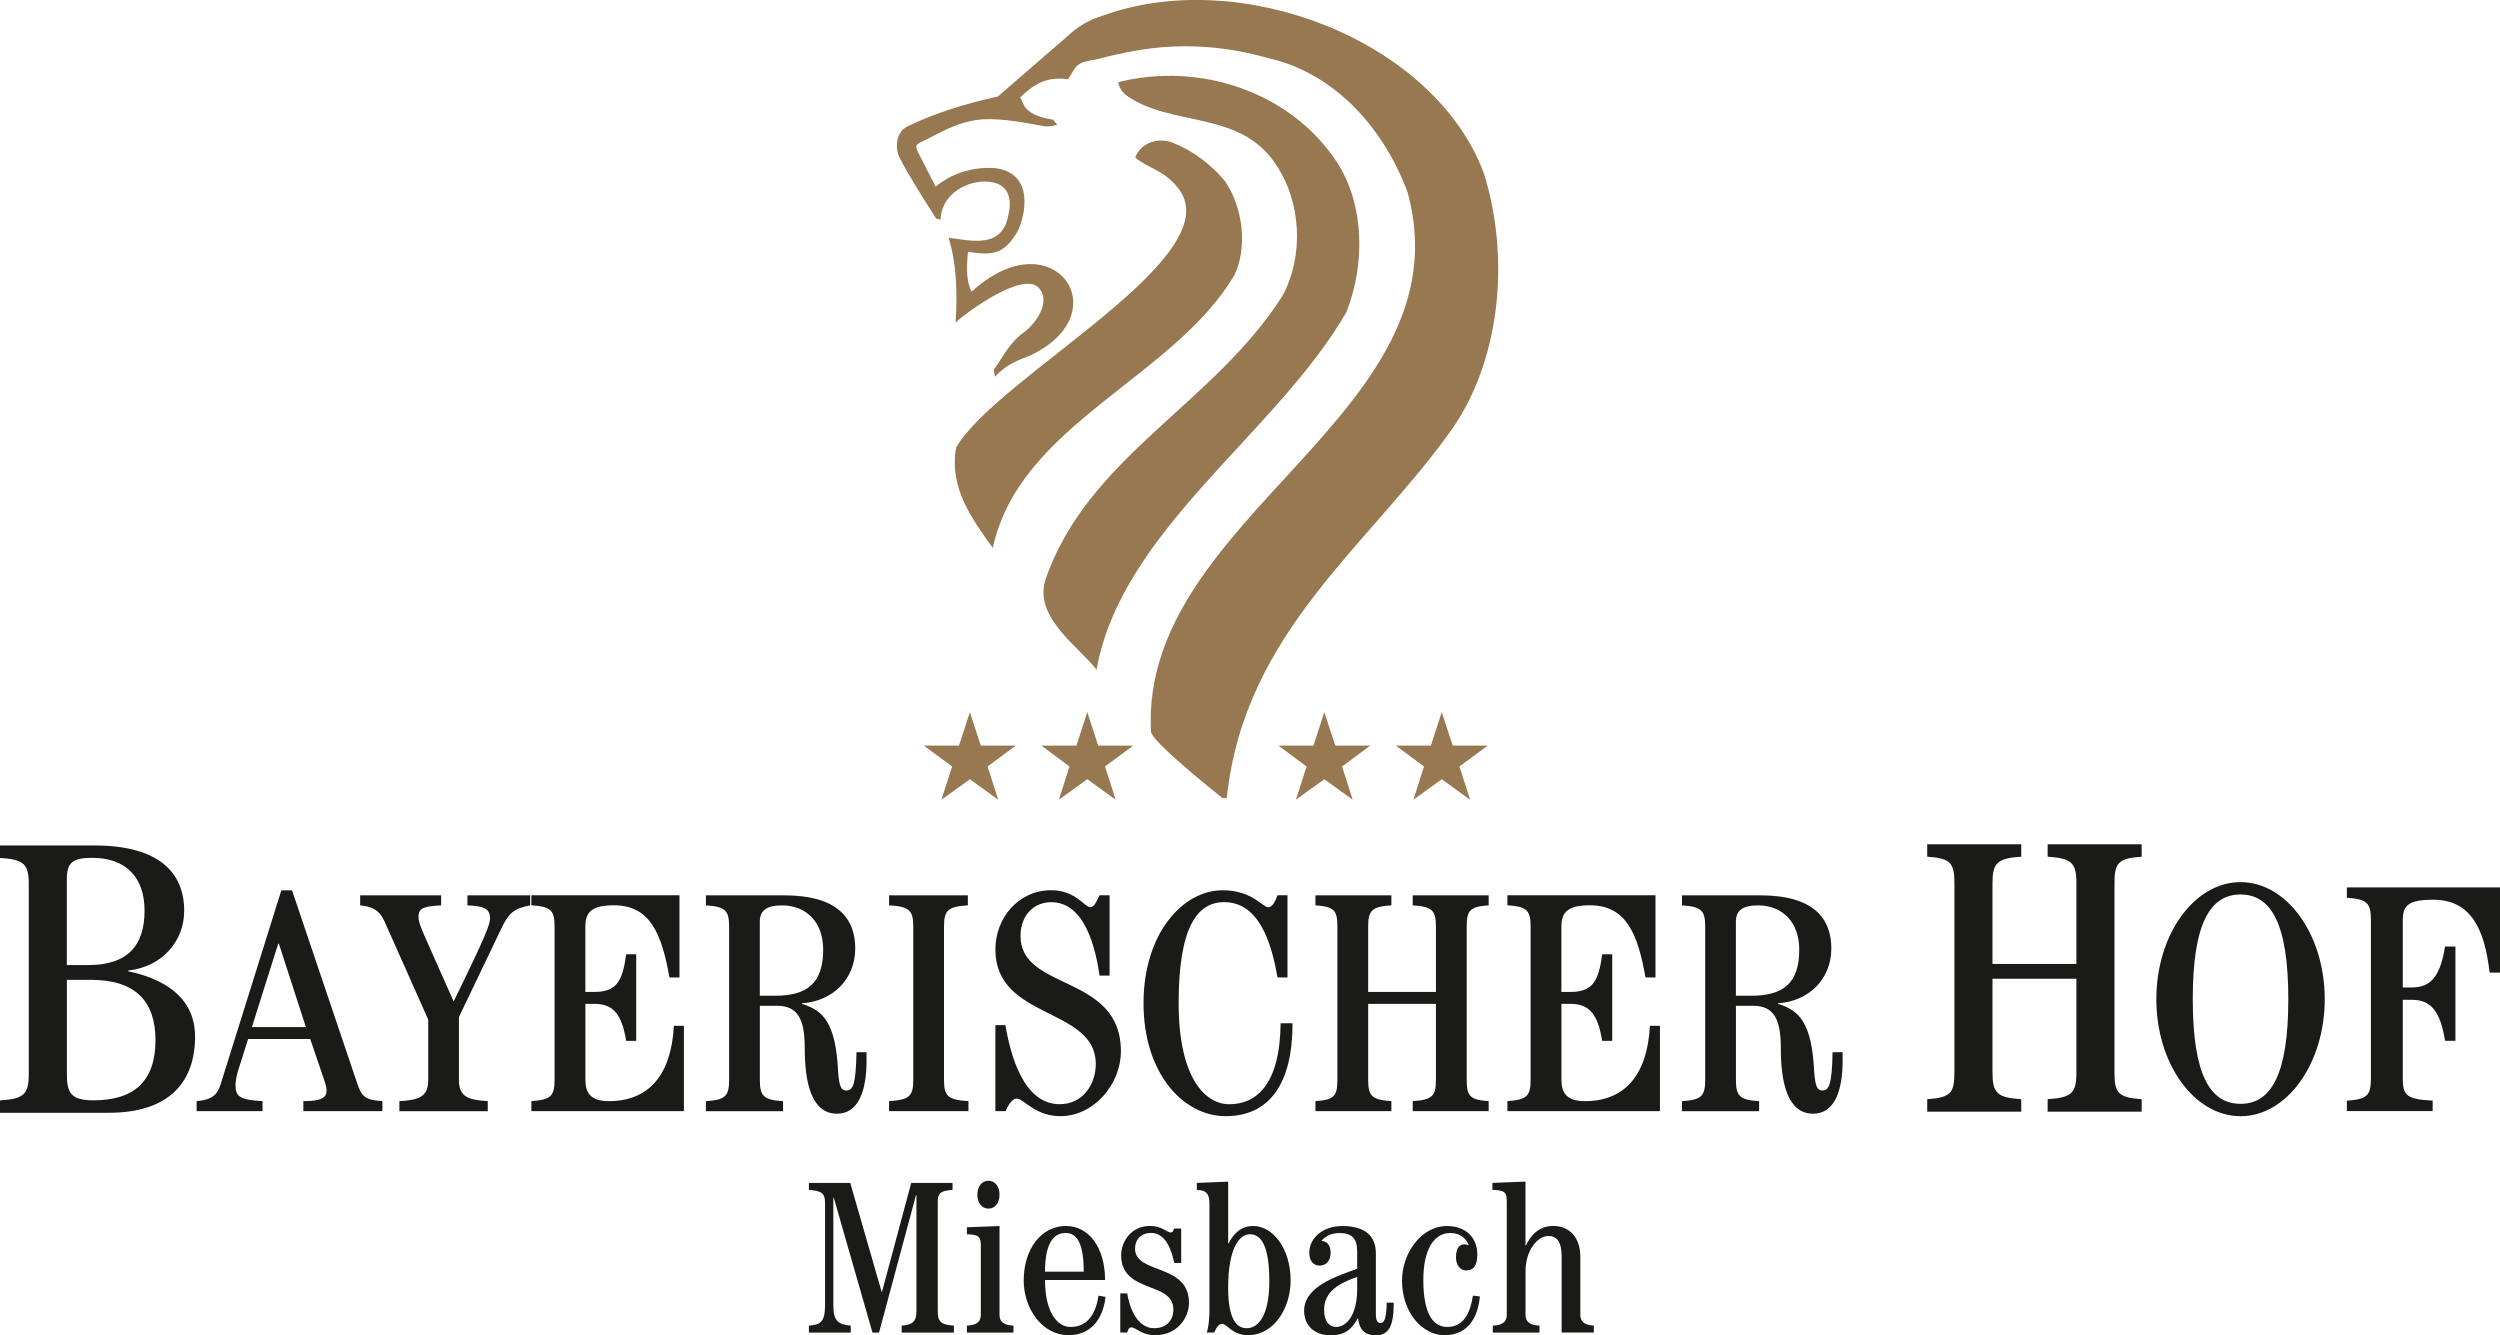 <?xml version="1.0" encoding="UTF-8"?><svg id="Ebene_1" xmlns="http://www.w3.org/2000/svg" viewBox="0 0 620.52 331.41"><defs><style>.cls-1,.cls-2{fill:#977851;}.cls-1,.cls-2,.cls-3{stroke-width:0px;}.cls-2{fill-rule:evenodd;}.cls-3{fill:#1a1a18;}</style></defs><polygon class="cls-1" points="238.03 185.07 240.73 176.76 243.45 185.07 252.11 185.07 245.12 190.25 247.77 198.5 240.73 193.41 233.68 198.5 236.32 190.25 229.33 185.07 238.03 185.07"/><polygon class="cls-1" points="267.17 185.07 269.87 176.76 272.59 185.07 281.26 185.07 274.27 190.24 276.92 198.5 269.87 193.4 262.82 198.5 265.46 190.24 258.48 185.07 267.17 185.07"/><polygon class="cls-1" points="355.15 185.07 357.85 176.76 360.58 185.07 369.24 185.07 362.25 190.25 364.89 198.5 357.85 193.41 350.81 198.5 353.45 190.25 346.46 185.07 355.15 185.07"/><polygon class="cls-1" points="326.01 185.07 328.7 176.76 331.43 185.07 340.1 185.07 333.11 190.25 335.75 198.5 328.7 193.41 321.66 198.5 324.3 190.25 317.31 185.07 326.01 185.07"/><path class="cls-1" d="m332.01,40.52c6.76,10.63,6.76,25.36,2.18,36.94-17.38,30.18-55.73,53.96-62.02,88.73-4.58-5.79-15.42-12.91-12.76-22.08,10.39-30.67,41.81-43.71,58.95-70.75,5.31-9.9,4.71-23.33-1.87-32.84-9.09-13.29-25.82-8.91-36.94-16.86-.99-.71-1.85-2.06-1.97-3.27,20.03-5.07,42.84,2.25,54.43,20.12Z"/><path class="cls-1" d="m303.98,44.88c4.6,6.52,5.72,16.75,2.35,23.51-15.22,25.59-53.38,36.97-59.9,67.64-4.81-6.76-11.01-14.84-9.09-24.98,10.2-17.77,69.93-48.07,54.57-64.96-3.28-3.91-7-4.34-10.14-7,1.46-3.87,6.05-5.07,9.42-3.62,4.83,1.93,9.42,5.32,12.79,9.42Z"/><path class="cls-2" d="m271.72,14.83c8.17-1.96,22.51-6.23,43.11-.39,16.05,3.6,28.43,16.85,34.55,33.29,15.01,55.04-66.43,80.23-63.71,133.84.15,2.45,14.97,14.27,17.57,16.37.29.23,1.26.3,1.28-.07,4.41-41.2,35.4-62.38,56.09-91.64,12.17-17.86,14.05-42.97,7.68-63.27-12.37-33.06-60.51-51.53-94.64-39.05-3.02.93-5.95,2.45-8.69,5.07l-17.29,14.98c-9.04,1.98-16.39,4.47-22.36,7.38-2.88,1.32-3.24,5.28-2.07,7.72,2.47,4.8,5.77,9.91,9.14,15.21l1.07.23c.32-7.62,9.16-10.84,14.22-8.87,3.55,1.6,3.15,5.53,2.65,7.61-1.52,8.46-8.88,6.57-14.87,5.76,2.07,6.72,2.19,14.22,1.73,21.05,2.9-2.69,17.42-13.31,20.91-8.29,2.16,2.67.25,7.22-3.58,10.47-3.88,2.59-5.39,6.15-7.87,9.59l.32,1.66c3.22-3.24,5.05-3.75,8.84-5.3,22.28-10.53,5.51-34.3-14.62-15.78-1.16-2.05-1.4-5.19-.92-9.92,6.8,1.15,9.25.19,12.48-5.34,2.47-5.91,2.96-14.46-5.99-15.44-5.72-.29-10.64,1.46-14.52,4.61l-4.28-8.35c-.67-1.39-.83-1.93.48-2.6,4.84-2.29,8.99-5.22,15.56-5.76,5.35-.19,10.17.84,15.25,1.73,1.36.16,2.29-.19,3.19-.35l-1.04-1.27c-4.33-.68-6.16-1.97-7.03-3.23l-1.15-2.31c3.27-3.11,6.42-5.3,11.87-4.49,1.29-1.76,1.61-3.53,3.82-4.25h0c.5-.08,1.96-.55,2.84-.62"/><path class="cls-3" d="m16.59,218.23c0-4.05,1.35-5.31,6.27-5.31,8.39,0,13.02,4.82,13.02,13.12s-3.86,13.5-13.99,13.5h-5.3v-21.32Zm0,24.98h6.08c11,0,15.92,5.4,15.92,14.95,0,10.32-5.4,14.95-15.43,14.95-5.4,0-6.56-1.74-6.56-6.37v-23.54ZM0,276.2h27.01c14.85,0,21.41-7.52,21.41-18.91,0-10.03-8.2-14.47-16.59-16.2v-.19c8.49-.96,13.89-7.33,13.89-14.85,0-9.45-6.27-16.2-22.28-16.2H0v3.09c5.98.39,7.14,1.54,7.14,6.56v47.07c0,5.02-1.16,6.17-7.14,6.56v3.09Z"/><path class="cls-3" d="m501.69,275.92v-3.09c-5.98-.39-7.14-1.54-7.14-6.56v-23.34h20.83v23.34c0,5.02-1.16,6.17-7.14,6.56v3.09h23.34v-3.09c-5.79-.39-6.75-1.54-6.75-6.56v-47.07c0-5.02.96-6.17,6.75-6.56v-3.09h-23.34v3.09c5.98.39,7.14,1.54,7.14,6.56v20.06h-20.83v-20.06c0-5.02,1.16-6.17,7.14-6.56v-3.09h-23.34v3.09c5.79.39,6.75,1.54,6.75,6.56v47.07c0,5.02-.96,6.17-6.75,6.56v3.09h23.34Z"/><path class="cls-3" d="m535.22,248c0,15.98,9.36,29.05,20.9,29.05s20.9-13.07,20.9-29.05-9.36-29.05-20.9-29.05-20.9,13.07-20.9,29.05m9.04,0c0-18.88,4.36-25.98,11.86-25.98s11.86,7.1,11.86,25.98-4.36,25.98-11.86,25.98-11.86-7.1-11.86-25.98Z"/><path class="cls-3" d="m603.81,275.76v-2.58c-6.46-.32-7.42-1.29-7.42-5.49v-19.53h2.26c5,0,7.1,3.23,8.23,10.17h2.58v-23.4h-2.58c-1.13,6.94-3.23,10.17-8.23,10.17h-2.26v-16.78c0-3.71,1.61-5,7.59-5,9.44,0,12.75,7.5,13.96,18.08h2.58v-21.14h-38.01v2.58c5,.32,5.97,1.29,5.97,5.49v39.38c0,4.2-.97,5.16-5.97,5.49v2.58h21.3Z"/><path class="cls-3" d="m75.91,254.93h-13.39l6.54-20.71h.16l6.7,20.71Zm-10.75,20.87v-2.49c-5.92-.31-6.7-1.25-6.7-4.13,0-1.01.39-2.73.86-4.13l2.26-7.16h15.42l3.5,10.28c.39,1.17.55,1.87.55,2.57,0,1.87-1.64,2.57-5.76,2.57v2.49h19.62v-2.49c-4.36-.31-5.14-1.09-6.31-4.59l-16.12-47.74h-2.65l-15.11,48.28c-.78,2.49-2.18,3.74-5.92,4.05v2.49h16.35Z"/><path class="cls-3" d="m121.07,275.8v-2.49c-4.67-.31-7.16-.93-7.16-5.22v-15.65l10.67-22.27c1.64-3.43,3.04-4.75,7.01-5.45v-2.49h-15.57v2.49c3.74.16,5.61.62,5.61,3.19,0,1.48-.78,3.82-9.03,20.64-7.94-17.91-8.72-19.08-8.72-21.03,0-2.18,1.4-2.57,5.61-2.8v-2.49h-20.09v2.49c3.27.31,4.83,1.32,6.07,4.05l10.82,24.3v15.03c0,4.28-2.49,4.91-7.16,5.22v2.49h21.96Z"/><path class="cls-3" d="m169.75,275.8v-21.18h-2.49c-.62,11.99-6.07,18.69-16.12,18.69-4.67,0-5.84-2.18-5.84-5.3v-18.85h2.18c4.83,0,6.85,2.65,7.94,9.19h2.49v-21.49h-2.49c-.86,6.46-2.26,9.34-7.79,9.34h-2.34v-16.2c0-3.58,1.56-5.3,7.09-5.3,9.11,0,11.91,7.32,13.78,17.91h2.49v-20.4h-36.76v2.49c4.83.31,5.76,1.25,5.76,5.3v38c0,4.05-.93,4.98-5.76,5.3v2.49h37.85Z"/><path class="cls-3" d="m188.59,228.77c0-2.96,1.95-4.05,5.45-4.05,6.15,0,10.28,4.21,10.28,10.98,0,8.33-3.97,11.45-11.91,11.45h-3.82v-18.38Zm-13.39,47.04h19.16v-2.49c-4.83-.31-5.76-1.25-5.76-5.3v-18.38h4.21c5.14,0,6.93,3.19,6.93,10.44,0,8.57,1.64,16.35,8.02,16.35,5.3,0,7.32-5.68,7.32-13.08v-2.18h-2.49c-.16,8.25-.93,9.5-2.57,9.5-1.25,0-1.79-1.09-2.02-5.14-.62-11.45-3.58-14.8-8.96-16.35v-.16c7.55-.47,13.24-5.92,13.24-13.63s-4.75-13.16-17.6-13.16h-19.47v2.49c4.83.31,5.76,1.25,5.76,5.3v38c0,4.05-.93,4.98-5.76,5.3v2.49Z"/><path class="cls-3" d="m240.38,275.8v-2.49c-5.14-.31-6.07-1.25-6.07-5.3v-38c0-4.05.93-4.98,5.92-5.3v-2.49h-19.55v2.49c5.06.31,6,1.25,6,5.3v38c0,4.05-.93,4.98-6,5.3v2.49h19.7Z"/><path class="cls-3" d="m249.57,275.8c.47-1.01,1.48-3.12,2.8-3.12,1.71,0,4.52,4.36,10.82,4.36,8.33,0,15.03-7.94,15.03-16.12,0-19.24-24.92-14.87-24.92-28.58,0-5.22,3.35-8.41,7.63-8.41,8.49,0,11.06,11.84,11.99,18.22h2.49v-19.94h-2.49c-.55.86-1.09,2.96-2.34,2.96-1.32,0-3.66-4.21-9.66-4.21-8.1,0-13.86,6.85-13.86,14.72,0,17.52,24.92,14.25,24.92,28.42,0,4.91-3.11,9.97-8.96,9.97-9.03,0-12.23-12.3-13.47-19.62h-2.49v21.34h2.49Z"/><path class="cls-3" d="m317.08,222.22c-.62,1.71-1.32,2.96-2.34,2.96-1.32,0-3.97-4.21-11.29-4.21-9.89,0-19.62,10.75-19.62,28.04s9.73,28.03,20.4,28.03,16.59-7.79,16.59-23.05h-2.96c-.16,15.42-6.15,20.09-12.77,20.09-5.76,0-12.54-6.23-12.54-25.08s4.59-25.08,11.29-25.08c8.41,0,11.68,9.5,13.24,18.69h2.49v-20.4h-2.49Z"/><path class="cls-3" d="m345.35,275.8v-2.49c-4.83-.31-5.76-1.25-5.76-5.3v-18.85h16.82v18.85c0,4.05-.93,4.98-5.76,5.3v2.49h18.85v-2.49c-4.67-.31-5.45-1.25-5.45-5.3v-38c0-4.05.78-4.98,5.45-5.3v-2.49h-18.85v2.49c4.83.31,5.76,1.25,5.76,5.3v16.2h-16.82v-16.2c0-4.05.93-4.98,5.76-5.3v-2.49h-18.85v2.49c4.67.31,5.45,1.25,5.45,5.3v38c0,4.05-.78,4.98-5.45,5.3v2.49h18.85Z"/><path class="cls-3" d="m412.01,275.8v-21.18h-2.49c-.62,11.99-6.07,18.69-16.12,18.69-4.67,0-5.84-2.18-5.84-5.3v-18.85h2.18c4.83,0,6.85,2.65,7.94,9.19h2.49v-21.49h-2.49c-.86,6.46-2.26,9.34-7.79,9.34h-2.34v-16.2c0-3.58,1.56-5.3,7.09-5.3,9.11,0,11.91,7.32,13.78,17.91h2.49v-20.4h-36.76v2.49c4.83.31,5.76,1.25,5.76,5.3v38c0,4.05-.93,4.98-5.76,5.3v2.49h37.85Z"/><path class="cls-3" d="m430.86,228.77c0-2.96,1.95-4.05,5.45-4.05,6.15,0,10.28,4.21,10.28,10.98,0,8.33-3.97,11.45-11.91,11.45h-3.82v-18.38Zm-13.39,47.04h19.16v-2.49c-4.83-.31-5.76-1.25-5.76-5.3v-18.38h4.21c5.14,0,6.93,3.19,6.93,10.44,0,8.57,1.64,16.35,8.02,16.35,5.3,0,7.32-5.68,7.32-13.08v-2.18h-2.49c-.16,8.25-.93,9.5-2.57,9.5-1.25,0-1.79-1.09-2.02-5.14-.62-11.45-3.58-14.8-8.96-16.35v-.16c7.55-.47,13.24-5.92,13.24-13.63s-4.75-13.16-17.6-13.16h-19.47v2.49c4.83.31,5.76,1.25,5.76,5.3v38c0,4.05-.93,4.98-5.76,5.3v2.49Z"/><path class="cls-3" d="m211.16,330.76v-1.73c-3.24-.32-4.32-1.19-4.32-5.18v-26.57h.11l9.61,33.48h1.62l9.18-34.13h.11v28.73c0,2.59-.86,3.46-3.67,3.67v1.73h12.96v-1.73c-3.35-.22-4-1.08-4-3.67v-27.21c0-2.05.76-2.59,3.67-2.81v-1.73h-10.26l-7.24,27h-.11l-7.78-27h-10.26v1.73c3.02.22,4,.76,4,3.13v25.43c0,4.21-1.08,4.91-4,5.13v1.73h10.37Z"/><path class="cls-3" d="m245.34,293.07c-1.62,0-2.75,1.4-2.75,3.46s1.13,3.46,2.75,3.46,2.75-1.4,2.75-3.46-1.13-3.46-2.75-3.46m6.21,37.69v-1.73c-2.59-.11-3.46-1.08-3.46-2.7v-22.03l-8.1.32v1.73c2.81.11,3.46.49,3.46,2.81v17.17c0,1.62-.86,2.59-3.46,2.7v1.73h11.56Z"/><path class="cls-3" d="m259.38,315.64c0-6.91,2.05-9.61,5.13-9.61,2.86,0,4.48,2.7,4.48,9.61h-9.61Zm14.9,2.05c0-7.78-3.78-13.39-9.77-13.39s-10.42,5.62-10.42,13.55c0,6.75,4.43,13.55,11.12,13.55,6.05,0,8.69-4.7,9.18-9.5l-1.73-.32c-.54,3.67-2.21,7.78-6.91,7.78-3.62,0-6.37-4.1-6.37-11.66h14.9Z"/><path class="cls-3" d="m279.79,330.76c.11-.49.38-1.3.97-1.3,1.3,0,2.38,1.94,5.99,1.94,5.72,0,8.37-4.64,8.37-7.99,0-9.94-13.39-7.02-13.39-13.5,0-2.32,1.57-3.89,3.94-3.89,3.73,0,5.18,4.43,5.78,7.45h1.73v-8.53h-1.73c-.22.38-.32.97-.86.97-.97,0-2.16-1.62-5.13-1.62-4.75,0-7.18,3.94-7.18,7.29,0,9.5,12.96,6.43,12.96,13.39,0,3.08-2.05,4.7-4.75,4.7-4.37,0-6.16-5.24-6.7-8.64h-1.73v9.72h1.73Z"/><path class="cls-3" d="m304.84,319.69c0-10.1,2.86-13.34,5.4-13.34,2.97,0,4.81,3.24,4.81,11.66s-2.65,11.66-5.62,11.66c-2.43,0-4.59-2.11-4.59-9.99m-4.64,5.35c0,2.27-.22,4.32-.65,5.72h1.84c.22-.49.86-2.16,1.89-2.16,1.35,0,2.54,2.81,6.48,2.81,6.48,0,10.58-6.75,10.58-13.55,0-8.1-4.48-13.55-9.29-13.55-2.97,0-4.86,1.84-6.1,4.32h-.11v-15.33l-7.78.32v1.73c2.38.11,3.13.86,3.13,3.56v26.13Z"/><path class="cls-3" d="m336.86,320.02c0,6.1-2.48,9.34-5.24,9.34-1.67,0-2.97-1.4-2.97-4.27,0-4.59,3.89-6.64,8.21-8.15v3.08Zm7.34,3.29c-.11,3.89-.54,5.08-1.57,5.08-.76,0-1.13-.7-1.13-2.27v-15.01c0-4.05-2.32-6.8-8.37-6.8-4.7,0-8.15,2.92-8.15,6.59,0,2.16,1.08,3.24,2.59,3.24s2.7-1.19,2.7-3.13c0-1.57-.54-2.86-2.27-3.02,1.13-1.35,2.7-1.94,4.59-1.94,2.86,0,4.27,1.35,4.27,4.43v4.43c-4.64,1.73-13.17,4.27-13.17,10.42,0,3.56,2.43,6.1,6.59,6.1,3.78,0,5.4-1.78,6.7-4.21h.11c.32,2.92,1.78,4.21,4.37,4.21,3.35,0,4.48-2.43,4.48-8.1h-1.73Z"/><path class="cls-3" d="m365.59,321.58c-.59,3.78-2,7.78-6.37,7.78-3.13,0-5.94-2.59-5.94-11.66,0-7.67,2.7-11.66,6.7-11.66,2,0,3.73.97,4.54,2.92l-.11.11c-.22-.05-.43-.22-.81-.22-1.4,0-2.21.92-2.21,3.24,0,1.94,1.03,3.24,2.54,3.24,1.94,0,2.75-1.4,2.75-4,0-4.16-2.92-7.02-7.51-7.02-6.48,0-11.18,6.8-11.18,13.55,0,7.94,5.08,13.55,10.53,13.55,5.94,0,8.32-4.54,8.8-9.61l-1.73-.22Z"/><path class="cls-3" d="m382.11,330.76v-1.73c-2.59-.11-3.46-1.08-3.46-2.7v-10.8c0-5.18,2.97-8.75,5.67-8.75,1.94,0,3.29,1.24,3.29,5.02v18.95h7.99v-1.73c-2.43-.11-3.35-1.08-3.35-2.7v-14.36c0-4.75-2.59-7.67-6.75-7.67-3.62,0-5.67,2.48-6.75,4.86h-.11v-15.87l-8.21.32v1.73c2.92.11,3.56.49,3.56,2.81v28.19c0,1.62-.86,2.59-3.46,2.7v1.73h11.56Z"/></svg>